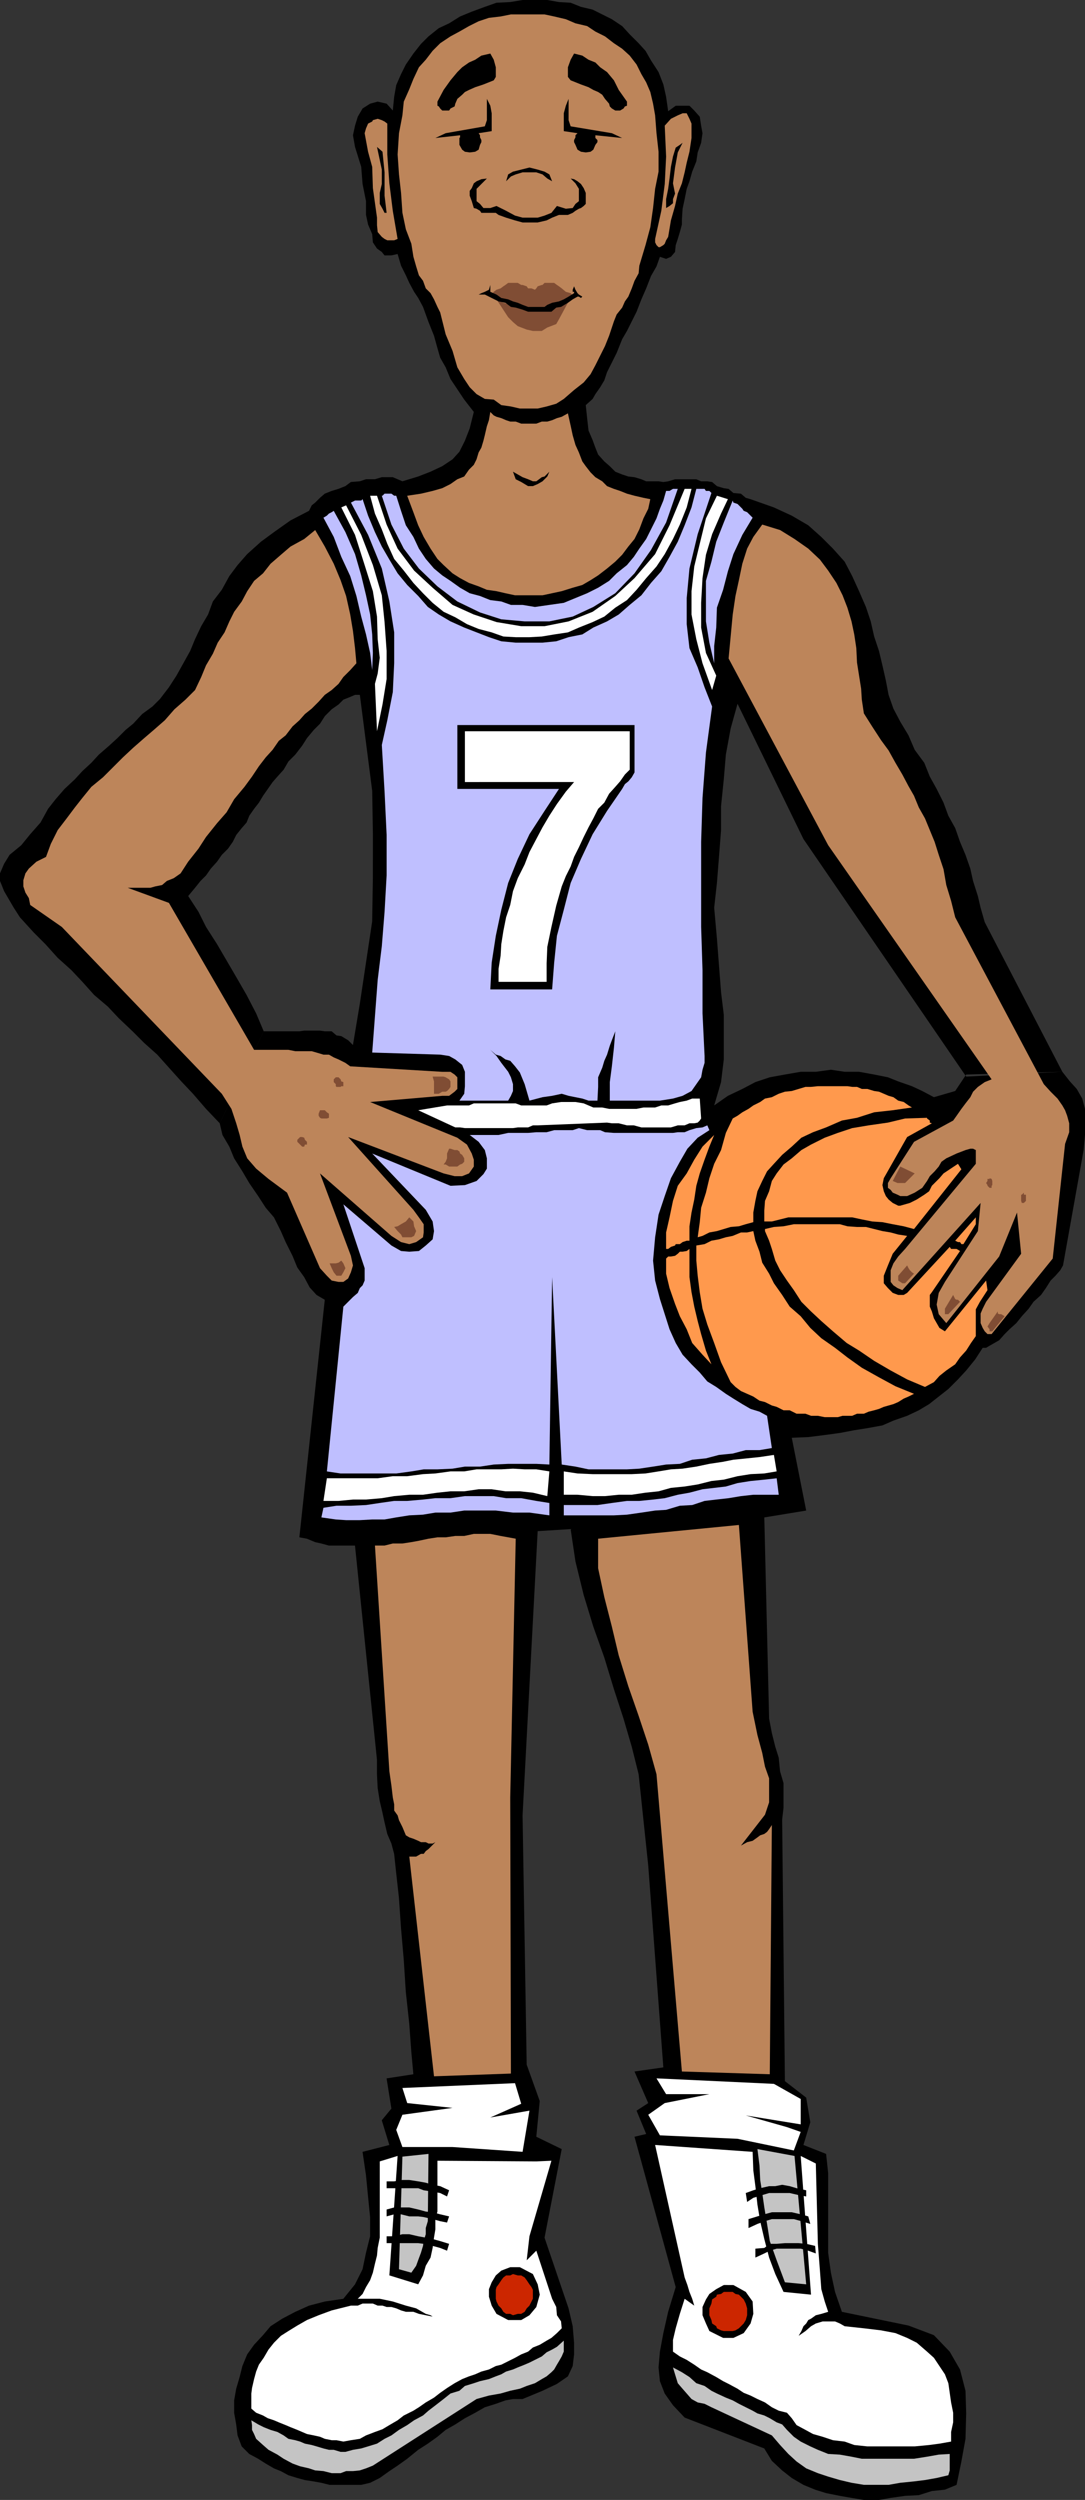 <?xml version="1.0" encoding="UTF-8" standalone="no"?>
<svg
   version="1.0"
   width="67.566mm"
   height="155.668mm"
   id="svg74"
   sodipodi:docname="Basketball Player 17.wmf"
   xmlns:inkscape="http://www.inkscape.org/namespaces/inkscape"
   xmlns:sodipodi="http://sodipodi.sourceforge.net/DTD/sodipodi-0.dtd"
   xmlns="http://www.w3.org/2000/svg"
   xmlns:svg="http://www.w3.org/2000/svg">
  <rect width="100%" height="100%" fill="#333333" stroke="none"/>
  <sodipodi:namedview
     id="namedview74"
     pagecolor="#ffffff"
     bordercolor="#000000"
     borderopacity="0.25"
     inkscape:showpageshadow="2"
     inkscape:pageopacity="0.0"
     inkscape:pagecheckerboard="0"
     inkscape:deskcolor="#d1d1d1"
     inkscape:document-units="mm" />
  <defs
     id="defs1">
    <pattern
       id="WMFhbasepattern"
       patternUnits="userSpaceOnUse"
       width="6"
       height="6"
       x="0"
       y="0" />
  </defs>
  <path
     style="fill:#000000;fill-opacity:1;fill-rule:evenodd;stroke:none"
     d="m 250.033,252.244 -22.627,1.131 -38.305,-55.911 -15.516,-31.833 -1.616,5.817 -1.131,6.14 -0.485,5.817 -0.646,6.302 v 5.656 l -0.485,6.302 -0.485,6.14 -0.646,5.817 0.646,7.272 0.485,6.302 0.485,6.302 0.646,5.332 v 5.494 5.009 l -0.646,5.332 -1.616,5.494 3.232,-2.262 3.394,-1.616 3.071,-1.616 3.394,-1.131 3.556,-0.646 3.717,-0.646 h 3.556 l 3.556,-0.485 3.232,0.485 h 3.394 l 3.556,0.646 3.232,0.646 2.424,0.97 3.232,1.131 2.424,1.131 2.748,1.454 5.01,-1.454 2.586,-3.878 22.627,-0.646 1.778,2.262 1.616,1.778 1.293,2.262 0.646,2.424 v 2.747 3.393 l -0.323,3.555 -0.808,4.525 -4.041,22.623 -0.646,1.131 -1.131,1.293 -1.131,1.131 -1.131,1.778 -1.131,1.616 -1.778,1.616 -1.131,1.616 -1.616,1.778 -1.293,1.616 -1.616,1.454 -1.131,1.131 -1.293,1.454 -1.131,0.646 -1.131,0.646 -0.808,0.485 h -0.808 l -1.778,2.747 -2.101,2.585 -1.939,2.101 -2.263,2.262 -2.263,1.778 -2.263,1.778 -2.424,1.454 -2.748,1.293 -3.232,1.131 -2.586,1.131 -3.556,0.646 -3.071,0.485 -3.394,0.646 -3.556,0.485 -3.879,0.485 -3.879,0.162 3.394,17.129 -9.859,1.616 1.131,47.346 0.646,3.393 0.808,3.232 0.808,2.585 0.323,3.232 0.808,2.747 v 3.07 2.747 l -0.323,2.747 0.646,61.566 5.01,3.878 0.97,5.817 -1.616,5.332 5.334,2.101 0.485,4.525 v 4.686 4.525 4.848 4.686 l 0.646,4.686 0.97,4.525 1.616,4.686 15.678,3.232 5.98,2.262 3.717,3.878 2.424,4.201 1.293,5.009 0.162,5.333 -0.162,5.979 -0.97,5.333 -1.131,5.494 -2.748,1.131 -3.071,0.323 -3.071,0.97 -3.232,0.162 -3.394,0.485 -2.748,0.485 h -3.556 l -2.909,-0.485 -2.748,-0.485 -3.232,-0.646 -2.586,-0.808 -2.748,-1.131 -2.748,-1.616 -2.263,-1.778 -2.424,-2.262 -1.778,-2.909 -18.748,-7.272 -2.748,-2.909 -1.939,-2.747 -1.131,-2.909 -0.323,-3.232 0.323,-3.717 0.808,-4.363 1.131,-5.009 1.778,-5.817 -9.697,-35.388 2.748,-0.646 -2.263,-5.494 2.748,-1.778 -3.232,-7.433 6.788,-0.97 -3.556,-47.508 -2.263,-21.492 -1.616,-6.464 -1.939,-6.625 -2.263,-6.948 -2.263,-7.433 -2.586,-7.272 -2.263,-7.433 -1.939,-7.918 -1.131,-7.595 -7.758,0.485 -3.556,66.899 0.97,58.658 3.071,8.564 -0.808,8.403 5.98,2.909 -4.041,20.845 5.657,16.644 0.97,4.201 0.323,3.878 v 2.747 l -0.323,2.747 -1.131,2.424 -2.586,1.778 -3.394,1.616 -4.687,1.939 h -2.263 l -1.778,0.323 -2.263,0.808 -2.586,0.808 -2.263,1.293 -2.424,1.293 -2.263,1.454 -2.263,1.293 -1.939,1.616 -2.263,1.616 -2.263,1.454 -2.586,2.101 -2.263,1.616 -1.939,1.293 -2.263,1.616 -2.263,1.131 -2.101,0.485 h -1.939 -1.778 -1.616 -2.101 l -1.939,-0.485 -1.778,-0.323 -2.101,-0.323 -1.778,-0.485 -2.101,-0.646 -1.778,-0.97 -1.616,-0.646 -1.939,-1.131 -1.778,-1.131 -2.101,-1.131 -1.778,-1.778 -0.97,-2.585 -0.323,-2.585 -0.485,-2.747 v -2.909 l 0.485,-2.747 0.808,-2.747 0.646,-2.585 1.131,-2.747 1.616,-2.262 2.101,-2.262 1.778,-2.101 2.748,-1.778 3.071,-1.616 3.232,-1.454 3.717,-0.97 4.364,-0.646 2.748,-3.393 1.778,-3.555 0.808,-3.878 0.97,-3.878 v -4.525 l -0.485,-4.848 -0.485,-5.009 -0.808,-5.494 6.303,-1.616 -1.778,-5.817 2.263,-2.747 -1.131,-7.11 6.303,-0.97 -0.485,-5.333 -0.485,-6.625 -0.808,-7.433 -0.485,-7.595 -0.646,-7.433 -0.485,-7.11 -0.646,-5.817 -0.485,-4.525 -0.646,-2.424 -0.97,-2.262 -0.646,-2.747 -0.485,-2.262 -0.646,-2.747 -0.485,-3.07 -0.162,-3.232 v -3.393 l -5.172,-50.416 h -1.616 -1.616 -1.293 -1.616 l -1.778,-0.485 -1.455,-0.323 -1.939,-0.808 -1.778,-0.323 5.98,-55.911 -1.939,-1.131 -1.616,-1.778 -1.293,-2.424 -1.616,-2.262 -1.131,-2.747 -1.616,-3.232 -1.131,-2.585 -1.616,-3.232 -1.939,-2.262 -1.778,-2.747 -2.101,-3.07 -1.616,-2.747 -1.939,-3.07 -1.131,-2.747 -1.616,-2.747 -0.646,-2.747 10.344,-21.653 h 1.616 1.131 1.293 1.455 1.293 1.616 l 1.131,-0.162 h 1.131 1.455 1.131 l 1.131,0.162 h 1.616 l 1.131,0.97 1.131,0.162 1.616,0.97 1.131,1.131 1.616,-9.695 1.455,-9.695 1.455,-9.695 0.162,-10.18 V 196.495 l -0.162,-10.342 -1.455,-11.311 -1.455,-11.311 h -1.131 l -1.131,0.485 -1.616,0.646 -1.131,1.131 -1.616,1.131 -1.616,1.616 -1.131,1.778 -1.455,1.454 -1.616,1.939 -1.131,1.778 -1.616,2.101 -1.616,1.616 -1.131,1.939 -1.455,1.616 -1.131,1.293 -1.131,1.616 -1.131,1.616 -0.97,1.616 -1.131,1.454 -1.131,1.616 -0.646,1.616 -1.131,1.293 -1.293,1.616 -0.808,1.616 -1.131,1.616 -1.455,1.454 -1.131,1.616 -1.455,1.616 -1.131,1.616 -1.293,1.293 -1.293,1.616 -1.616,1.939 2.424,3.717 1.778,3.555 2.586,4.04 2.263,3.878 2.263,3.878 2.424,4.201 2.263,4.363 1.778,4.201 -10.344,21.653 -3.232,-3.393 -3.071,-3.555 -2.748,-2.909 -2.909,-3.232 -2.748,-3.07 -3.071,-2.747 -2.748,-2.747 -3.232,-3.07 -2.586,-2.747 -3.232,-2.747 -2.748,-3.07 -2.586,-2.747 -3.232,-2.909 -2.909,-3.232 -2.748,-2.747 -3.232,-3.555 -1.455,-2.262 -1.131,-1.939 -1.131,-1.939 L 0,207.321 v -1.778 l 0.97,-2.262 1.293,-2.101 2.748,-2.262 2.101,-2.585 2.424,-2.747 1.778,-3.232 1.778,-2.262 2.101,-2.424 2.424,-2.262 1.778,-1.939 2.101,-1.939 1.778,-1.939 2.424,-2.101 1.939,-1.778 1.939,-1.939 1.778,-1.454 2.101,-2.262 2.424,-1.778 1.778,-1.778 2.101,-2.747 1.778,-2.747 1.616,-2.909 1.616,-2.909 1.131,-2.747 1.455,-3.07 1.616,-2.747 1.131,-3.07 2.101,-2.747 1.778,-3.232 1.939,-2.585 2.263,-2.585 3.232,-2.909 3.071,-2.262 3.879,-2.747 4.364,-2.262 0.646,-1.293 0.808,-0.646 1.131,-1.131 1.131,-0.97 1.616,-0.646 1.616,-0.485 1.616,-0.646 1.293,-0.97 2.101,-0.162 1.455,-0.485 h 2.101 l 1.616,-0.485 h 1.131 1.455 l 1.131,0.485 1.131,0.485 3.717,-1.131 2.909,-1.131 2.748,-1.293 2.424,-1.616 1.616,-1.778 1.293,-2.585 1.131,-2.909 0.97,-3.878 -2.263,-2.909 -1.616,-2.424 -1.616,-2.424 -1.131,-2.747 -1.293,-2.262 -0.646,-2.262 -0.808,-2.909 -1.293,-3.232 -0.646,-1.778 -0.646,-1.778 -1.131,-2.101 -0.97,-1.454 -1.131,-2.101 -0.808,-1.778 -1.131,-2.262 -0.808,-2.747 -1.455,0.323 H 90.51 L 89.863,59.304 88.732,58.496 87.762,57.042 87.6,55.103 86.631,52.84 86.146,50.578 v -3.232 l -0.808,-4.04 -0.323,-4.04 -1.455,-4.686 -0.485,-2.747 0.485,-2.262 0.646,-2.101 1.131,-1.939 1.778,-1.131 1.778,-0.485 2.101,0.485 1.455,1.616 0.323,-3.232 0.485,-2.747 1.131,-2.585 1.131,-2.262 1.778,-2.585 1.778,-2.262 1.778,-1.778 2.424,-1.939 2.424,-1.131 2.586,-1.616 2.748,-1.131 3.071,-1.131 2.748,-0.97 3.232,-0.162 L 122.996,0 h 3.232 2.586 l 2.748,0.485 2.748,0.162 2.424,0.97 2.748,0.646 2.263,1.131 2.263,1.131 2.424,1.616 1.778,1.939 2.101,2.101 1.616,1.778 1.293,2.262 1.778,2.747 1.131,2.909 0.646,2.909 0.485,3.393 1.778,-1.293 h 1.616 1.616 l 1.131,1.131 1.293,1.454 0.323,2.101 0.323,1.778 -0.323,2.262 -0.808,2.262 -0.323,2.101 -0.97,2.424 -0.646,2.262 -0.646,1.778 -0.485,2.424 -0.485,2.262 -0.162,2.585 v 1.131 l -0.485,1.778 -0.485,1.616 -0.485,1.454 -0.162,1.616 -0.97,1.131 -1.131,0.485 -1.455,-0.485 -0.808,2.262 -1.293,2.262 -1.131,2.909 -1.131,2.585 -1.131,2.909 -1.131,2.262 -1.131,2.262 -1.131,1.939 -1.293,3.232 -1.131,2.262 -1.131,2.262 -0.646,1.939 -0.97,1.616 -1.131,1.616 -0.646,1.131 -1.616,1.454 0.323,3.07 0.323,2.909 0.97,2.262 0.646,1.778 0.646,1.616 1.455,1.616 1.293,1.131 1.293,1.293 1.616,0.646 1.455,0.485 1.455,0.162 1.616,0.485 1.131,0.485 h 1.616 1.293 l 1.131,0.162 1.131,-0.162 1.616,-0.485 h 1.131 1.131 1.616 1.131 l 1.131,0.485 h 1.455 l 1.131,0.162 1.131,0.97 1.616,0.485 1.131,0.162 1.131,0.97 1.778,0.162 1.131,0.97 1.131,0.323 5.495,1.939 4.202,1.939 3.879,2.262 3.071,2.747 2.748,2.747 2.748,3.07 1.778,3.393 1.616,3.555 1.616,3.717 1.131,3.393 0.808,3.555 1.131,3.393 0.808,3.393 0.808,3.555 0.646,3.393 1.131,3.232 1.616,3.07 1.939,3.232 1.455,3.393 2.263,3.07 1.293,3.232 1.616,2.909 1.616,3.232 1.131,3.07 1.616,2.909 1.131,3.232 1.293,3.07 1.131,3.232 0.646,2.909 1.131,3.555 0.646,2.747 0.97,3.393 z"
     id="path1" />
  <path
     style="fill:#bd855a;fill-opacity:1;fill-rule:evenodd;stroke:none"
     d="m 94.712,27.147 0.323,-3.232 1.293,-2.909 0.97,-2.424 1.293,-2.747 1.616,-1.778 1.616,-2.101 1.778,-1.778 2.424,-1.616 2.101,-1.131 2.263,-1.293 2.263,-1.131 2.424,-0.808 2.748,-0.323 2.424,-0.485 h 2.424 2.748 2.748 l 2.263,0.485 2.748,0.646 2.263,0.97 2.748,0.646 1.939,1.293 2.263,1.131 2.101,1.616 1.939,1.293 1.778,1.616 1.616,2.101 1.131,2.262 1.131,1.939 0.97,2.262 0.646,2.747 0.485,2.747 0.323,4.201 0.485,4.363 v 4.686 l -0.808,4.04 -0.485,4.525 -0.646,4.525 -1.131,4.201 -1.455,4.848 -0.162,1.778 -0.97,1.778 -0.646,1.778 -0.808,1.939 -0.808,1.131 -0.646,1.454 -1.293,1.616 -0.646,1.616 -1.131,3.393 -0.97,2.424 -1.131,2.262 -1.131,2.262 -1.131,2.101 -1.616,1.939 -2.263,1.778 -2.424,2.101 -1.778,1.131 -2.263,0.646 -2.101,0.485 h -2.263 -1.939 l -2.101,-0.485 -2.263,-0.323 -1.778,-1.293 -2.101,-0.162 -1.94,-1.131 -1.616,-1.616 -1.293,-1.939 -1.616,-2.747 -1.131,-3.878 -1.616,-3.878 -1.293,-5.171 -0.646,-1.293 -0.808,-1.778 -0.808,-1.454 -1.131,-1.131 -0.646,-1.778 -0.97,-1.293 -0.646,-2.101 -0.646,-2.262 -0.485,-3.07 -1.293,-3.393 -0.808,-3.878 -0.323,-4.686 -0.485,-4.363 -0.323,-4.686 0.323,-5.009 z"
     id="path2" />
  <path
     style="fill:#bd855a;fill-opacity:1;fill-rule:evenodd;stroke:none"
     d="m 85.822,31.349 0.323,-1.131 0.485,-1.131 0.97,-0.485 0.162,-0.323 1.131,-0.323 0.97,0.323 0.646,0.323 0.646,0.485 v 7.272 l 0.485,6.787 0.808,6.464 1.131,6.625 -0.808,0.323 H 92.126 91.156 L 90.51,56.234 89.863,55.749 88.893,54.618 88.732,53.002 v -1.778 l -0.97,-6.948 -0.162,-5.009 -0.97,-3.555 z"
     id="path3" />
  <path
     style="fill:#000000;fill-opacity:1;fill-rule:evenodd;stroke:none"
     d="m 88.732,34.58 1.293,1.131 0.485,4.848 v 5.494 l 0.485,4.04 H 90.51 L 90.025,49.124 89.378,47.993 V 47.346 45.407 L 89.863,43.306 v -3.393 z"
     id="path4" />
  <path
     style="fill:#bd855a;fill-opacity:1;fill-rule:evenodd;stroke:none"
     d="m 156.452,29.571 1.455,-1.616 1.616,-0.808 1.131,-0.485 h 0.97 l 0.646,1.293 0.485,1.131 v 1.616 1.778 l -0.485,3.232 -0.646,2.585 -0.485,2.262 -0.646,2.585 -0.97,2.424 -0.646,2.909 -0.97,3.393 -0.646,3.878 -0.485,0.808 -0.323,0.808 -0.323,0.323 -0.808,0.485 h -0.323 l -0.485,-0.485 -0.323,-0.646 v -0.808 l 1.455,-6.625 0.808,-6.302 0.323,-6.464 z"
     id="path5" />
  <path
     style="fill:#000000;fill-opacity:1;fill-rule:evenodd;stroke:none"
     d="m 160.655,33.611 -1.131,2.262 -0.646,3.555 -0.485,3.717 0.485,2.424 -0.485,1.293 v 0.97 l -0.808,0.646 -0.808,0.485 v -2.101 l 0.485,-2.424 0.323,-2.424 0.323,-2.747 0.485,-2.424 0.646,-2.101 0.97,-0.646 z"
     id="path6" />
  <path
     style="fill:#000000;fill-opacity:1;fill-rule:evenodd;stroke:none"
     d="m 102.955,23.915 1.455,-2.747 1.616,-2.262 1.616,-1.939 1.131,-1.131 1.616,-1.131 1.455,-0.646 1.455,-0.97 2.101,-0.485 0.808,1.454 0.485,1.778 v 2.262 l -0.485,0.808 -2.424,0.97 -1.939,0.646 -1.455,0.646 -0.97,0.485 -0.646,0.646 -1.131,0.97 -0.485,1.131 -0.162,0.646 -0.97,0.485 -0.323,0.485 h -0.808 -0.808 l -0.485,-0.485 -0.323,-0.485 -0.323,-0.162 z"
     id="path7" />
  <path
     style="fill:#000000;fill-opacity:1;fill-rule:evenodd;stroke:none"
     d="m 147.563,23.915 -1.939,-2.747 -1.131,-2.262 -1.616,-1.939 -1.616,-1.131 -1.131,-1.131 -1.616,-0.646 -1.455,-0.97 -1.939,-0.485 -0.808,1.454 -0.646,1.778 v 2.262 l 0.646,0.808 2.424,0.97 1.778,0.646 1.131,0.646 1.131,0.485 0.97,0.646 0.646,0.97 0.97,1.131 0.162,0.646 0.485,0.485 0.808,0.485 h 0.808 0.323 l 0.808,-0.485 0.323,-0.485 0.485,-0.162 z"
     id="path8" />
  <path
     style="fill:#000000;fill-opacity:1;fill-rule:evenodd;stroke:none"
     d="m 112.652,31.349 0.323,0.485 v 0.485 l 0.323,0.646 v 0.485 l -0.323,0.646 -0.323,1.131 -0.808,0.485 -1.293,0.162 -1.131,-0.162 -0.646,-0.485 -0.646,-1.131 v -0.646 -0.485 -0.485 l 0.162,-0.162 V 31.833 l -5.818,0.646 2.424,-1.131 9.213,-1.616 0.485,-1.454 v -1.616 -1.778 -1.616 l 0.808,1.616 0.323,1.778 v 1.939 2.262 z"
     id="path9" />
  <path
     style="fill:#000000;fill-opacity:1;fill-rule:evenodd;stroke:none"
     d="m 135.926,31.349 -0.485,0.485 v 0.485 l -0.323,0.646 v 0.485 l 0.323,0.646 0.485,1.131 0.808,0.485 1.131,0.162 1.131,-0.162 0.646,-0.485 0.485,-1.131 0.485,-0.646 v -0.485 l -0.485,-0.485 V 32.318 31.833 l 6.303,0.646 -2.424,-1.131 -9.697,-1.616 -0.485,-1.454 v -1.616 -1.778 -1.616 l -0.646,1.616 -0.485,1.778 v 1.939 2.262 z"
     id="path10" />
  <path
     style="fill:#000000;fill-opacity:1;fill-rule:evenodd;stroke:none"
     d="m 114.592,42.014 -1.293,1.293 -1.131,1.131 v 1.616 1.293 l 0.808,0.646 0.808,0.97 h 1.616 l 1.455,-0.485 2.263,1.131 2.101,1.131 1.778,0.485 h 1.616 1.939 l 1.616,-0.485 1.616,-0.646 1.293,-1.616 2.101,0.646 1.616,-0.162 0.646,-0.97 0.808,-0.646 v -1.293 -1.616 l -0.808,-1.293 -1.131,-1.131 0.808,0.162 0.808,0.485 0.808,0.646 0.646,0.97 0.485,1.131 v 0.646 1.293 0.646 l -0.485,0.485 -0.646,0.485 -0.485,0.162 -0.808,0.485 -0.646,0.485 -1.131,0.485 h -0.97 -1.131 l -1.616,0.646 -1.293,0.646 -2.101,0.485 h -1.455 -2.101 l -1.778,-0.485 -2.101,-0.646 -1.778,-0.646 -0.646,-0.485 h -0.97 -0.646 -0.97 -0.808 l -0.323,-0.485 -0.808,-0.485 -0.646,-0.162 -0.485,-1.616 -0.485,-1.293 v -1.131 l 0.485,-0.646 0.485,-1.131 0.646,-0.485 1.131,-0.485 z"
     id="path11" />
  <path
     style="fill:#000000;fill-opacity:1;fill-rule:evenodd;stroke:none"
     d="m 129.946,42.66 -1.131,-0.646 -1.131,-0.97 -1.455,-0.485 h -1.616 -1.616 l -1.616,0.485 -1.131,0.485 -1.131,1.131 0.485,-1.616 1.131,-0.646 1.939,-0.485 1.939,-0.485 1.939,0.485 1.616,0.485 1.131,0.646 z"
     id="path12" />
  <path
     style="fill:#804d34;fill-opacity:1;fill-rule:evenodd;stroke:none"
     d="m 120.248,66.576 h 0.97 0.646 l 0.808,0.485 h 0.323 l 0.97,0.323 0.323,0.485 h 0.808 l 0.808,0.323 0.323,-0.323 0.323,-0.485 0.97,-0.323 h 0.162 l 0.485,-0.485 h 0.485 0.162 0.485 0.646 0.485 l 0.646,0.485 0.485,0.323 0.646,0.485 0.97,0.808 1.131,0.323 0.808,0.808 -0.808,0.646 -1.131,0.485 -0.97,0.323 -1.131,0.485 -1.131,0.485 h -1.131 -1.293 -1.293 -1.131 -1.616 l -1.131,-0.485 -1.616,-0.485 -1.131,-0.323 -1.616,-0.485 -1.131,-0.323 -1.131,-0.808 0.485,-0.646 0.646,-0.485 0.97,-0.323 0.646,-0.485 0.485,-0.323 0.646,-0.485 h 0.485 z"
     id="path13" />
  <path
     style="fill:#804d34;fill-opacity:1;fill-rule:evenodd;stroke:none"
     d="m 116.854,70.454 1.616,0.808 1.778,0.485 2.424,0.485 2.424,0.162 h 2.424 l 2.263,-0.162 1.778,-0.485 2.263,-0.808 -2.263,4.201 -0.646,1.131 -2.101,0.808 -1.293,0.808 h -2.101 l -1.455,-0.323 -2.101,-0.808 -1.131,-0.97 -1.131,-1.131 z"
     id="path14" />
  <path
     style="fill:#000000;fill-opacity:1;fill-rule:evenodd;stroke:none"
     d="m 115.4,68.676 1.455,0.646 1.131,0.808 1.616,0.323 1.131,0.485 1.131,0.323 1.131,0.485 1.293,0.485 h 1.131 1.131 1.616 l 0.646,-0.485 1.131,-0.485 1.616,-0.323 1.131,-0.485 1.131,-0.646 1.293,-0.808 v -0.323 h -0.323 v -0.485 l 0.323,-0.808 0.323,0.808 0.485,0.808 0.323,0.323 0.808,0.485 -0.323,0.323 -0.485,-0.323 H 135.926 l -1.131,0.646 -1.131,0.808 -1.616,0.97 -1.131,0.162 -1.131,0.97 h -1.616 -1.131 -1.131 -1.616 l -1.293,-0.485 -1.616,-0.485 -1.131,-0.162 -1.293,-0.97 -1.616,-0.323 -1.616,-0.808 -1.616,-0.808 h -0.323 -0.485 -0.646 l 0.646,-0.323 0.808,-0.323 0.97,-0.485 0.323,-1.131 v 0.808 0.323 z"
     id="path15" />
  <path
     style="fill:#bd855a;fill-opacity:1;fill-rule:evenodd;stroke:none"
     d="m 115.4,96.955 0.808,0.808 0.646,0.323 1.131,0.323 1.131,0.485 0.97,0.323 h 1.293 l 1.293,0.485 h 1.293 1.131 1.131 l 1.293,-0.485 h 1.293 l 1.131,-0.323 1.131,-0.485 1.131,-0.323 1.455,-0.808 0.646,2.909 0.485,2.262 0.646,2.262 0.808,1.778 0.808,2.101 0.808,1.131 1.131,1.454 1.131,1.131 1.616,0.97 1.131,1.131 1.616,0.646 1.455,0.485 1.616,0.646 1.778,0.485 2.101,0.485 1.616,0.323 -0.485,2.262 -1.131,2.262 -0.97,2.585 -1.131,2.262 -1.455,1.778 -1.455,1.939 -1.616,1.616 -1.94,1.616 -2.101,1.616 -1.778,1.131 -1.939,1.131 -2.263,0.646 -2.586,0.808 -2.263,0.485 -2.263,0.485 h -2.263 -1.939 -2.263 l -2.263,-0.485 -2.101,-0.485 -2.263,-0.323 -1.939,-0.808 -2.263,-0.808 -2.101,-1.131 -1.778,-1.131 -2.101,-1.939 -1.455,-1.454 -1.616,-2.424 -1.616,-2.747 -1.293,-2.747 -1.131,-3.07 -1.455,-3.878 3.232,-0.485 2.748,-0.646 2.263,-0.646 1.939,-0.97 1.616,-1.131 1.616,-0.646 1.131,-1.616 1.131,-1.131 0.646,-1.293 0.485,-1.616 0.646,-1.131 0.485,-1.616 0.323,-1.293 0.485,-2.101 0.485,-1.454 z"
     id="path16" />
  <path
     style="fill:#bfbfff;fill-opacity:1;fill-rule:evenodd;stroke:none"
     d="m 78.549,120.224 2.748,5.009 2.263,5.171 1.455,5.009 1.131,4.686 0.97,4.525 0.485,4.686 0.162,4.363 -0.162,4.04 -0.485,-4.04 -0.97,-4.363 -1.131,-4.201 -1.131,-4.848 -1.455,-4.686 -2.101,-4.525 -1.778,-4.686 -2.424,-4.525 0.808,-0.485 0.485,-0.485 0.646,-0.323 z"
     id="path17" />
  <path
     style="fill:#bfbfff;fill-opacity:1;fill-rule:evenodd;stroke:none"
     d="m 172.453,117.8 -2.101,5.171 -1.778,4.525 -1.131,4.686 -1.293,4.525 v 4.848 4.686 l 0.808,5.009 1.131,4.848 v -4.04 l 0.485,-4.363 0.162,-4.686 1.455,-4.201 1.131,-4.363 1.293,-4.04 2.101,-4.525 2.424,-4.04 -0.97,-0.97 -0.323,-0.323 -0.808,-0.323 -0.323,-0.485 -0.808,-0.808 -0.323,-0.323 -0.97,-0.323 z"
     id="path18" />
  <path
     style="fill:#bfbfff;fill-opacity:1;fill-rule:evenodd;stroke:none"
     d="m 167.604,166.277 -1.778,-4.525 -1.616,-4.686 -1.939,-4.525 -0.646,-5.656 v -6.14 l 0.646,-6.948 1.939,-8.08 3.232,-9.695 -0.485,-0.485 h -0.485 -0.323 l -0.323,-0.485 h -0.485 -0.646 -0.485 -0.323 l -1.131,4.363 -1.616,4.201 -1.616,3.878 -1.939,3.555 -1.939,3.393 -2.424,2.747 -2.263,2.909 -2.748,2.262 -2.586,2.262 -2.748,1.616 -3.232,1.454 -2.586,1.616 -3.232,0.646 -2.909,0.97 -3.232,0.323 h -3.394 -2.909 l -3.394,-0.323 -2.909,-0.97 -2.909,-1.131 -2.909,-1.131 -3.232,-1.454 -2.748,-1.616 -2.586,-1.778 -2.263,-2.585 -2.586,-2.585 -2.263,-2.747 -1.939,-3.232 -1.778,-3.07 -1.616,-3.393 -1.616,-3.878 -1.293,-3.878 -0.323,0.323 h -0.808 -0.646 l -0.97,0.485 4.041,7.595 3.232,7.918 1.778,7.756 1.131,7.272 v 7.272 l -0.323,6.787 -1.293,6.625 -1.293,5.817 0.646,10.988 0.485,10.18 v 9.534 l -0.485,8.564 -0.646,8.08 -0.97,7.918 -0.646,8.564 -0.646,8.564 16.001,0.485 2.101,0.323 1.455,0.808 1.616,1.293 0.646,1.616 v 1.293 2.101 l -0.162,1.778 -1.131,1.616 h 11.475 l 0.646,-1.131 0.485,-1.131 v -1.616 l -0.485,-1.616 -0.646,-1.293 -1.616,-2.101 -1.131,-1.616 -1.455,-1.454 1.293,1.131 1.131,0.323 1.131,0.808 1.131,0.323 1.131,1.293 1.131,1.454 1.131,2.747 1.131,3.878 3.071,-0.808 2.263,-0.323 2.263,-0.485 1.616,0.485 1.616,0.323 1.616,0.323 1.455,0.485 h 2.101 l 0.162,-3.232 v -2.262 l 0.97,-2.262 0.485,-1.616 0.646,-1.454 0.646,-2.101 0.485,-1.293 0.808,-2.101 -0.323,3.878 -0.485,4.363 -0.485,3.717 v 4.363 h 11.799 l 3.071,-0.485 2.263,-0.646 2.101,-1.131 1.131,-1.616 1.131,-1.616 0.323,-1.778 0.485,-1.616 v -1.616 l -0.485,-10.019 v -10.18 l -0.323,-10.18 v -9.857 -10.18 l 0.323,-10.342 0.808,-10.665 z"
     id="path19" />
  <path
     style="fill:#bfbfff;fill-opacity:1;fill-rule:evenodd;stroke:none"
     d="m 159.523,115.053 -2.748,7.918 -3.556,6.464 -3.879,5.494 -4.525,4.686 -5.172,3.232 -4.849,2.262 -5.495,1.131 h -5.818 l -5.495,-0.485 -5.01,-1.616 -5.334,-2.585 -4.687,-3.555 -4.364,-4.201 -3.556,-4.686 -2.909,-5.656 -2.263,-6.787 h 0.162 l 0.485,-0.485 h 0.485 0.162 0.485 0.485 l 0.646,0.485 H 93.257 l 1.131,3.555 1.131,3.393 1.778,2.747 1.293,2.747 1.616,2.424 1.939,2.262 1.939,1.616 1.939,1.293 2.263,1.616 2.263,1.293 2.424,0.646 2.424,0.97 2.586,0.323 2.263,0.808 h 2.748 l 2.909,0.485 3.394,-0.485 3.394,-0.485 2.748,-1.131 2.748,-1.131 2.586,-1.293 2.586,-1.616 1.778,-1.778 2.424,-1.939 1.616,-1.939 1.293,-1.939 1.616,-2.262 1.131,-2.262 1.293,-2.585 0.808,-2.262 0.808,-1.939 0.646,-2.262 h 0.808 l 0.808,-0.485 h 0.485 z"
     id="path20" />
  <path
     style="fill:#bd855a;fill-opacity:1;fill-rule:evenodd;stroke:none"
     d="m 74.186,124.748 2.263,3.878 2.101,4.04 1.616,3.878 1.293,3.717 0.97,4.363 0.646,3.878 0.485,4.04 0.323,3.555 -1.455,1.616 -1.616,1.616 -1.131,1.616 -1.616,1.454 -1.616,1.131 -1.455,1.616 -1.616,1.616 -1.616,1.293 -1.293,1.454 -1.616,1.454 -1.616,2.101 -1.616,1.293 -1.455,2.101 -1.616,1.778 -1.616,2.101 -1.616,2.424 -1.778,2.424 -2.424,2.909 -1.778,3.07 -2.263,2.585 -2.586,3.232 -1.778,2.747 -2.424,3.07 -1.778,2.747 -1.616,1.131 -1.616,0.646 -1.131,0.97 -1.616,0.323 -1.131,0.323 h -1.455 -1.616 -2.263 l 9.697,3.555 20.041,34.581 h 2.101 1.293 1.616 1.939 1.131 l 1.616,0.323 h 1.131 1.616 1.131 l 1.131,0.323 1.616,0.485 h 1.293 l 1.131,0.646 1.131,0.485 1.616,0.808 1.131,0.808 21.658,1.293 h 1.939 l 0.97,0.646 0.646,0.646 v 1.131 1.616 l -0.646,0.646 -1.293,0.97 h -1.616 l -16.971,1.454 20.526,8.403 2.263,1.616 1.131,2.101 0.485,1.454 v 1.616 l -1.131,1.616 -1.616,0.646 h -1.778 l -2.586,-0.646 -22.466,-8.564 15.354,17.129 1.293,1.778 1.131,1.616 v 1.939 l -0.162,1.131 -1.616,1.131 -1.616,0.485 -1.939,-0.485 -2.263,-1.454 -16.809,-14.705 7.273,19.391 0.485,2.262 -0.485,1.616 -0.646,1.454 -1.131,0.808 h -1.131 l -1.616,-0.323 -1.131,-1.131 -1.616,-1.778 -7.758,-17.775 -4.364,-3.232 -2.909,-2.424 -2.101,-2.424 -1.131,-2.747 -0.646,-2.747 -0.808,-2.747 -1.131,-3.393 -2.263,-3.555 -37.658,-39.267 -7.435,-5.171 -0.323,-1.616 -0.808,-1.293 -0.485,-1.454 v -1.454 l 0.485,-1.616 0.808,-1.131 1.778,-1.616 2.263,-1.131 1.131,-3.07 1.616,-3.232 2.101,-2.747 1.939,-2.585 1.778,-2.262 2.101,-2.585 2.748,-2.262 2.263,-2.262 2.424,-2.424 2.424,-2.262 2.586,-2.262 2.263,-1.939 2.586,-2.262 2.263,-2.585 2.586,-2.262 2.263,-2.262 1.455,-3.07 1.131,-2.747 1.616,-2.747 1.131,-2.585 1.616,-2.424 1.131,-2.585 1.131,-2.262 1.778,-2.424 1.293,-2.424 1.616,-2.424 2.101,-1.778 1.778,-2.262 2.424,-2.101 2.263,-1.939 3.232,-1.778 z"
     id="path21" />
  <path
     style="fill:#804d34;fill-opacity:1;fill-rule:evenodd;stroke:none"
     d="m 71.6,267.756 0.162,0.485 0.485,0.485 v 0.485 0.162 h -0.485 l -0.162,0.485 h -0.485 l -0.485,-0.485 -0.162,-0.162 -0.485,-0.485 v -0.485 l 0.485,-0.485 0.162,-0.162 h 0.485 z"
     id="path22" />
  <path
     style="fill:#804d34;fill-opacity:1;fill-rule:evenodd;stroke:none"
     d="m 76.448,261.293 0.485,0.485 0.485,0.323 v 0.485 0.485 l -0.485,0.162 h -0.485 -0.323 -0.485 l -0.323,-0.162 -0.323,-0.485 v -0.485 l 0.323,-0.808 h 0.323 0.485 z"
     id="path23" />
  <path
     style="fill:#804d34;fill-opacity:1;fill-rule:evenodd;stroke:none"
     d="m 80.166,254.021 0.162,0.485 0.485,0.162 v 0.485 0.485 h -0.485 l -0.162,0.162 h -0.97 l -0.162,-0.162 v -0.485 l -0.485,-0.485 v -0.162 -0.485 l 0.485,-0.485 h 0.162 0.485 z"
     id="path24" />
  <path
     style="fill:#804d34;fill-opacity:1;fill-rule:evenodd;stroke:none"
     d="m 77.58,297.328 h 0.485 0.97 l 0.646,-0.162 0.646,-0.485 0.485,0.646 0.485,1.131 -0.485,0.97 -0.485,0.808 h -1.131 l -0.646,-0.808 -0.485,-0.97 z"
     id="path25" />
  <path
     style="fill:#804d34;fill-opacity:1;fill-rule:evenodd;stroke:none"
     d="m 92.772,288.763 0.808,-0.162 0.808,-0.485 1.131,-0.646 0.808,-0.97 0.97,0.97 0.162,1.131 0.485,1.131 -0.485,1.131 -0.646,0.323 H 95.843 95.52 94.712 l -0.323,-0.646 -0.485,-0.485 -0.323,-0.323 z"
     id="path26" />
  <path
     style="fill:#804d34;fill-opacity:1;fill-rule:evenodd;stroke:none"
     d="m 104.409,274.059 0.485,-0.646 0.323,-0.808 v -1.131 l 0.485,-1.131 h 0.323 l 0.97,0.323 h 0.646 l 0.485,0.323 0.162,0.485 0.485,0.323 0.485,0.808 v 0.808 l -0.485,0.485 -0.485,0.162 -0.646,0.485 h -0.485 -0.646 -0.808 l -0.808,-0.485 z"
     id="path27" />
  <path
     style="fill:#804d34;fill-opacity:1;fill-rule:evenodd;stroke:none"
     d="m 102.147,257.415 v -0.646 -1.131 -1.131 l -0.323,-1.131 h 0.646 0.485 0.646 0.808 l 0.485,0.162 0.808,0.485 0.323,0.485 v 0.646 0.646 l -0.323,0.485 -0.485,0.485 -0.323,0.162 h -0.808 l -0.808,0.485 h -0.808 z"
     id="path28" />
  <path
     style="fill:#ffffff;fill-opacity:1;fill-rule:evenodd;stroke:none"
     d="m 80.327,119.416 1.131,-0.485 3.556,6.948 2.748,7.11 2.101,7.11 0.646,6.302 0.485,6.787 v 6.625 l -0.97,5.979 -1.293,6.302 -0.485,-11.15 0.646,-2.424 0.485,-3.717 -0.485,-4.363 -0.162,-5.332 -0.97,-5.979 -1.939,-6.14 -2.263,-7.11 z"
     id="path29" />
  <path
     style="fill:#ffffff;fill-opacity:1;fill-rule:evenodd;stroke:none"
     d="m 88.732,116.669 2.263,6.787 2.586,5.656 3.879,5.171 4.364,4.04 4.687,4.04 5.01,2.262 5.334,1.778 5.818,0.97 h 5.495 l 5.657,-1.131 5.657,-2.262 5.334,-3.717 4.525,-4.201 4.849,-5.656 3.394,-6.787 3.556,-8.564 h 1.616 l -1.131,4.363 -1.616,4.04 -1.616,3.393 -1.939,3.555 -1.939,2.909 -2.424,2.747 -2.263,2.747 -2.263,2.424 -2.748,1.778 -2.586,2.101 -2.748,1.293 -3.232,1.293 -2.586,1.131 -3.232,0.485 -2.909,0.485 -2.909,0.162 h -3.232 l -2.909,-0.162 -2.748,-0.97 -3.071,-0.808 -2.748,-1.131 -2.748,-1.616 -2.748,-1.293 -2.586,-2.101 -2.263,-2.262 -2.263,-2.424 -2.263,-2.909 -2.263,-2.747 -1.616,-3.555 -1.293,-3.393 -1.616,-3.717 -1.131,-4.201 z"
     id="path30" />
  <path
     style="fill:#ffffff;fill-opacity:1;fill-rule:evenodd;stroke:none"
     d="m 171.322,117.477 -2.586,-0.808 -2.586,5.333 -1.455,5.979 -1.293,5.332 -0.646,5.817 v 5.494 l 1.131,5.817 1.455,5.656 2.263,6.302 0.97,-3.393 -2.424,-5.333 -1.131,-5.979 V 141.877 l 0.323,-5.817 0.808,-5.494 1.455,-4.848 2.101,-4.848 z"
     id="path31" />
  <path
     style="fill:#000000;fill-opacity:1;fill-rule:evenodd;stroke:none"
     d="m 146.432,185.668 -3.556,5.171 -3.394,5.494 -2.748,5.817 -2.424,5.656 -1.616,6.302 -1.616,6.14 -0.646,6.302 -0.485,6.302 h -14.546 l 0.323,-6.302 0.97,-6.302 1.293,-6.14 1.616,-6.302 2.263,-5.656 2.748,-5.817 3.556,-5.494 3.394,-5.171 h -23.92 v -15.028 h 41.699 v 11.15 l -0.646,1.131 -0.808,0.97 -0.808,0.646 z"
     id="path32" />
  <path
     style="fill:#ffffff;fill-opacity:1;fill-rule:evenodd;stroke:none"
     d="m 109.42,184.052 v -11.958 h 38.79 v 9.049 l -1.131,1.131 -1.131,1.616 -1.131,1.293 -1.455,1.616 -1.131,2.101 -1.455,1.454 -1.131,2.262 -1.131,2.101 -1.131,2.262 -1.131,2.424 -1.131,2.262 -0.808,2.262 -1.131,2.262 -0.97,2.424 -0.646,2.262 -0.646,2.262 -1.131,5.009 -0.97,4.686 -0.162,3.878 v 4.363 h -11.314 v -3.07 l 0.485,-3.07 0.162,-2.747 0.485,-3.07 0.646,-3.232 0.97,-2.909 0.646,-3.232 1.131,-3.07 1.616,-3.232 1.131,-2.909 1.616,-3.07 1.455,-2.747 1.616,-2.747 1.778,-2.747 2.101,-2.909 1.939,-2.262 z"
     id="path33" />
  <path
     style="fill:#000000;fill-opacity:1;fill-rule:evenodd;stroke:none"
     d="m 129.299,111.013 -0.485,1.131 -1.131,1.131 -1.131,0.646 -1.131,0.485 h -1.131 l -1.616,-0.97 -1.293,-0.646 -0.646,-1.778 1.131,0.646 1.131,0.646 1.293,0.485 1.131,0.485 h 0.808 l 1.293,-0.97 0.646,-0.162 z"
     id="path34" />
  <path
     style="fill:#ff994d;fill-opacity:1;fill-rule:evenodd;stroke:none"
     d="m 156.776,293.934 h 0.485 l 0.646,-0.485 0.97,-0.323 0.162,-0.323 h 0.97 l 0.646,-0.485 0.97,-0.323 h 0.646 v -3.393 l 0.485,-3.232 0.646,-3.07 0.485,-3.232 0.808,-2.909 1.131,-3.232 1.131,-3.07 1.131,-2.747 -2.748,2.747 -1.939,3.07 -1.778,3.232 -2.101,2.909 -1.131,3.555 -0.808,3.878 -0.808,3.555 z"
     id="path35" />
  <path
     style="fill:#ff994d;fill-opacity:1;fill-rule:evenodd;stroke:none"
     d="m 164.21,291.187 1.131,-0.323 1.616,-0.808 1.778,-0.323 1.616,-0.485 1.616,-0.485 1.939,-0.162 1.616,-0.485 1.778,-0.485 v -2.262 l 0.485,-2.747 0.485,-2.262 1.131,-2.424 1.131,-2.262 1.616,-1.778 1.939,-2.101 2.263,-1.939 2.263,-2.101 2.748,-1.293 3.071,-1.131 3.717,-1.616 3.556,-0.646 4.041,-1.293 4.364,-0.485 4.525,-0.646 -0.808,-0.485 -1.131,-0.808 -1.293,-0.323 -1.131,-0.808 -1.131,-0.323 -1.131,-0.485 -1.131,-0.485 -1.131,-0.162 -1.616,-0.485 h -1.293 l -1.131,-0.485 h -1.131 l -1.131,-0.162 h -1.131 -1.131 -1.616 -1.455 -1.616 l -1.616,0.162 h -1.293 l -1.616,0.485 -1.616,0.485 -1.616,0.162 -1.455,0.485 -1.616,0.808 -1.616,0.323 -1.131,0.808 -1.616,0.808 -1.131,0.808 -1.455,0.808 -1.131,0.808 -1.131,0.646 -1.616,3.393 -1.131,4.04 -1.616,3.232 -1.131,3.393 -0.808,3.393 -1.131,3.555 -0.323,3.393 z"
     id="path36" />
  <path
     style="fill:#ff994d;fill-opacity:1;fill-rule:evenodd;stroke:none"
     d="m 179.888,287.471 h 1.778 l 1.939,-0.485 1.939,-0.485 h 2.424 1.778 2.263 2.101 2.424 2.263 1.778 l 2.263,0.485 2.424,0.485 2.424,0.162 2.424,0.485 2.586,0.485 2.424,0.646 11.152,-14.058 -0.808,-1.293 -3.394,2.262 -0.97,1.131 -0.646,0.646 -1.131,1.131 -0.646,1.293 -1.131,0.808 -1.778,1.131 -1.616,0.808 -2.263,0.646 h -0.485 l -0.646,-0.323 -0.646,-0.323 -0.97,-0.808 -0.646,-0.808 -0.485,-1.131 -0.323,-1.454 0.323,-1.616 5.495,-9.695 5.818,-3.232 -0.485,-0.162 v -0.485 l -0.646,-0.485 v -0.162 l -5.172,0.162 -4.041,0.97 -4.525,0.646 -3.879,0.646 -3.394,1.131 -3.071,1.131 -3.232,1.616 -2.263,1.293 -2.263,1.939 -1.939,1.454 -1.616,2.101 -1.131,1.778 -0.646,2.424 -0.97,2.262 -0.162,2.262 z"
     id="path37" />
  <path
     style="fill:#ff994d;fill-opacity:1;fill-rule:evenodd;stroke:none"
     d="m 224.819,291.995 0.646,0.323 h 0.485 l 0.323,0.485 h 0.485 l 2.909,-4.686 v -1.616 z"
     id="path38" />
  <path
     style="fill:#ff994d;fill-opacity:1;fill-rule:evenodd;stroke:none"
     d="m 213.506,290.864 -2.101,-0.323 -1.778,-0.485 -1.94,-0.323 -1.939,-0.485 -1.939,-0.485 h -2.101 l -2.263,-0.162 -1.778,-0.485 h -2.101 -2.263 -2.424 -1.778 -2.263 l -2.424,0.485 -2.263,0.162 -2.101,0.485 v 0.485 l 0.97,2.262 0.646,1.939 0.808,2.747 1.131,2.262 1.616,2.424 1.616,2.262 1.778,2.747 2.263,2.262 2.424,2.262 2.748,2.424 3.232,2.747 2.909,1.778 3.556,2.424 3.879,2.262 3.879,2.101 4.202,1.778 2.101,-1.131 1.293,-1.454 1.616,-1.293 2.101,-1.454 1.131,-1.616 1.455,-1.616 1.131,-1.778 1.131,-1.616 v -3.555 -2.747 l 0.97,-1.778 1.778,-2.747 -0.323,-2.262 -9.697,11.958 -1.293,-0.808 -0.646,-1.131 -0.646,-1.131 -0.485,-1.616 -0.485,-1.131 v -1.131 -1.616 l 0.485,-0.646 6.627,-9.695 -0.808,-0.485 h -0.323 -0.97 l -0.323,-0.485 -10.021,10.827 -0.808,0.485 h -1.293 l -1.293,-0.485 -1.131,-1.131 -0.97,-1.131 v -1.778 l 0.97,-2.424 1.131,-2.747 z"
     id="path39" />
  <path
     style="fill:#ff994d;fill-opacity:1;fill-rule:evenodd;stroke:none"
     d="m 177.302,289.733 -1.455,0.323 h -1.455 l -1.939,0.808 -1.616,0.323 -1.616,0.485 -1.778,0.323 -1.616,0.808 -1.939,0.323 v 3.555 l 0.323,3.555 0.485,3.878 0.646,3.878 1.131,3.717 1.616,4.363 1.616,4.525 2.263,4.686 1.131,1.131 1.293,0.97 1.455,0.646 1.455,0.646 1.455,0.97 1.293,0.323 1.616,0.808 1.131,0.323 1.616,0.808 h 1.455 l 1.616,0.808 h 2.101 l 1.293,0.485 h 1.616 l 1.616,0.323 h 1.455 1.616 l 1.131,-0.323 h 1.131 1.131 l 1.131,-0.485 h 1.616 l 1.131,-0.485 1.293,-0.323 1.131,-0.323 1.131,-0.485 1.131,-0.323 1.131,-0.323 1.131,-0.485 1.293,-0.808 1.131,-0.485 1.293,-0.646 -4.364,-1.778 -3.879,-2.101 -4.041,-2.262 -3.394,-2.424 -2.909,-2.262 -3.232,-2.262 -2.586,-2.424 -2.263,-2.747 -2.586,-2.262 -1.778,-2.747 -1.939,-2.747 -1.131,-2.262 -1.616,-2.585 -0.646,-2.585 -0.97,-2.585 z"
     id="path40" />
  <path
     style="fill:#ff994d;fill-opacity:1;fill-rule:evenodd;stroke:none"
     d="m 162.271,293.934 -0.646,0.485 -0.97,0.162 h -0.646 l -0.485,0.485 -0.646,0.485 -0.97,0.162 h -0.646 l -0.485,0.485 v 3.555 l 0.808,3.393 1.293,3.717 1.131,2.909 1.616,3.07 1.293,3.232 2.424,2.747 2.101,2.262 -1.293,-3.232 -1.131,-3.878 -0.808,-3.07 -0.808,-3.393 -0.646,-3.393 -0.485,-3.555 v -3.232 z"
     id="path41" />
  <path
     style="fill:#bd855a;fill-opacity:1;fill-rule:evenodd;stroke:none"
     d="m 171.483,154.966 0.485,-5.171 0.485,-5.171 0.646,-4.363 0.808,-3.717 0.808,-3.878 1.131,-3.555 1.455,-2.747 2.101,-2.909 4.202,1.293 3.394,2.101 3.232,2.262 2.748,2.585 1.939,2.585 1.939,2.909 1.455,2.909 1.131,2.909 0.97,3.232 0.646,3.07 0.485,3.232 0.162,3.393 0.485,3.07 0.485,3.07 0.162,2.585 0.485,3.232 1.939,3.07 2.101,3.232 1.778,2.424 1.616,2.909 1.616,2.747 1.455,2.747 1.293,2.262 1.131,2.747 1.455,2.585 1.131,2.747 1.131,2.747 0.97,3.07 1.131,3.393 0.646,3.717 1.131,3.717 0.97,3.878 20.85,39.267 1.616,1.778 1.616,1.616 1.131,1.616 0.646,1.131 0.485,1.293 0.485,1.778 v 2.101 l -0.97,2.747 -2.909,26.986 -14.385,17.775 h -0.97 l -0.646,-0.646 -0.485,-0.808 -0.485,-1.131 v -0.808 -1.454 l 0.485,-1.131 0.808,-1.616 8.243,-11.311 -0.97,-9.695 -4.202,10.342 -12.445,15.674 -1.778,-2.101 -0.485,-2.262 0.485,-2.747 1.455,-2.585 7.758,-11.958 0.646,-6.625 -18.425,20.522 -1.131,-0.485 -0.97,-0.646 -0.646,-0.808 v -1.131 -1.616 l 0.646,-1.616 1.131,-1.616 1.616,-1.778 16.647,-20.037 v -1.293 -1.131 -0.808 l -0.646,-0.323 h -0.646 l -1.131,0.323 -2.101,0.808 -2.424,1.131 -1.131,0.808 -0.646,1.131 -0.97,1.131 -1.131,1.131 -0.646,1.131 -1.131,1.616 -1.778,1.131 -1.778,0.808 h -0.808 -0.808 l -0.646,-0.323 -1.131,-0.485 -0.485,-0.646 -0.646,-0.485 v -1.131 l 0.646,-1.131 5.495,-8.564 9.213,-5.009 0.808,-1.131 1.131,-1.616 0.97,-1.293 1.131,-1.454 0.646,-1.293 1.131,-1.131 1.616,-1.131 1.616,-0.646 -38.467,-55.103 z"
     id="path42" />
  <path
     style="fill:#804d34;fill-opacity:1;fill-rule:evenodd;stroke:none"
     d="m 211.889,274.543 3.394,1.616 -1.131,1.131 -0.646,0.646 -0.485,0.485 h -0.323 -0.323 -0.97 -0.162 l -1.131,-0.485 z"
     id="path43" />
  <path
     style="fill:#804d34;fill-opacity:1;fill-rule:evenodd;stroke:none"
     d="m 211.405,300.236 2.101,-2.424 0.323,0.646 0.323,0.485 0.485,0.485 0.485,0.323 -2.101,2.262 h -0.646 l -0.485,-0.323 -0.485,-0.323 z"
     id="path44" />
  <path
     style="fill:#804d34;fill-opacity:1;fill-rule:evenodd;stroke:none"
     d="m 222.395,307.993 1.939,-3.232 0.485,0.97 0.323,0.162 h 0.323 l 0.485,0.485 -2.748,2.909 h -0.485 -0.323 v -0.646 z"
     id="path45" />
  <path
     style="fill:#804d34;fill-opacity:1;fill-rule:evenodd;stroke:none"
     d="m 232.901,311.386 1.939,-2.747 v 0.485 l 0.323,0.162 h 0.485 l 0.808,0.485 -2.909,3.555 h -0.646 v -0.485 l -0.485,-0.646 z"
     id="path46" />
  <path
     style="fill:#804d34;fill-opacity:1;fill-rule:evenodd;stroke:none"
     d="m 232.901,277.29 0.485,0.162 0.162,0.485 v 0.485 0.485 l -0.162,0.162 v 0.485 h -0.485 l -0.485,-0.485 v -0.162 l -0.323,-0.485 0.323,-0.485 v -0.485 h 0.485 z"
     id="path47" />
  <path
     style="fill:#804d34;fill-opacity:1;fill-rule:evenodd;stroke:none"
     d="m 240.982,280.684 v 0.485 h 0.485 v 0.323 0.485 0.323 0.323 l -0.485,0.485 h -0.485 l -0.162,-0.485 v -0.323 -0.323 -0.485 -0.323 h 0.162 z"
     id="path48" />
  <path
     style="fill:#ffffff;fill-opacity:1;fill-rule:evenodd;stroke:none"
     d="m 98.429,261.293 6.788,-1.131 h 1.293 1.131 1.131 1.616 l 1.131,-0.485 h 1.455 1.131 1.293 1.455 1.131 1.131 1.131 1.131 l 1.293,0.485 h 0.808 0.808 2.263 2.101 l 1.293,-0.485 2.101,-0.323 h 1.778 1.616 l 1.939,0.323 2.263,0.97 h 2.101 l 1.616,0.323 h 1.455 1.939 1.455 1.616 l 1.616,-0.323 h 1.131 1.616 l 1.455,-0.485 h 1.616 l 1.616,-0.485 1.131,-0.323 1.616,-0.323 1.293,-0.485 h 1.778 l 0.323,4.686 -0.323,0.485 -0.485,0.485 -0.808,0.162 h -1.131 l -1.131,0.485 h -1.616 l -1.616,0.485 h -1.455 -1.455 -1.939 -2.101 l -1.778,-0.485 h -1.616 l -1.939,-0.485 h -1.616 l -1.131,-0.162 -16.324,0.646 h -1.131 l -1.131,0.485 h -1.293 -1.131 l -1.131,0.162 h -1.131 -1.616 -1.131 -1.131 -1.131 -1.293 -1.131 -1.616 -1.131 l -1.131,-0.162 h -1.131 z"
     id="path49" />
  <path
     style="fill:#bfbfff;fill-opacity:1;fill-rule:evenodd;stroke:none"
     d="m 76.125,354.854 3.071,-0.485 h 3.394 l 3.556,-0.162 3.232,-0.485 3.394,-0.485 h 3.071 l 3.717,-0.323 2.909,-0.323 h 3.556 l 3.394,-0.485 h 3.232 3.556 l 2.909,0.485 h 3.556 l 3.556,0.646 3.071,0.485 v 2.909 l -4.687,-0.646 h -3.879 l -4.041,-0.485 h -4.041 -3.394 l -3.232,0.485 h -3.556 l -2.909,0.485 -3.232,0.162 -3.071,0.485 -2.748,0.485 h -2.909 l -2.909,0.162 h -3.232 l -2.424,-0.162 -3.394,-0.485 z"
     id="path50" />
  <path
     style="fill:#bfbfff;fill-opacity:1;fill-rule:evenodd;stroke:none"
     d="m 132.694,354.208 h 4.041 3.879 l 3.394,-0.485 3.556,-0.485 h 2.909 l 3.232,-0.323 2.748,-0.323 3.071,-0.808 2.748,-0.485 3.071,-0.808 2.748,-0.323 2.748,-0.323 2.748,-0.808 3.071,-0.485 3.232,-0.323 2.909,-0.323 0.485,3.878 h -3.232 -2.748 l -2.909,0.323 -2.909,0.485 -2.909,0.323 -2.748,0.323 -2.909,0.97 -2.909,0.162 -3.232,0.97 -2.586,0.162 -3.232,0.485 -3.394,0.485 -3.071,0.162 h -3.879 -3.556 -4.364 z"
     id="path51" />
  <path
     style="fill:#bfbfff;fill-opacity:1;fill-rule:evenodd;stroke:none"
     d="m 181.666,340.796 -2.909,0.485 h -3.232 l -3.071,0.808 -3.232,0.323 -3.071,0.808 -3.232,0.323 -2.909,0.97 -3.232,0.162 -3.071,0.485 -3.232,0.485 -2.909,0.162 h -2.748 -3.071 -3.232 l -3.071,-0.646 -3.232,-0.485 -2.263,-44.114 -0.646,44.114 -3.071,-0.162 h -3.556 -3.071 l -3.394,0.162 -3.232,0.485 h -3.556 l -2.909,0.485 -3.556,0.162 h -3.232 l -2.909,0.485 -3.556,0.485 h -3.232 -3.394 -3.071 -3.394 l -3.232,-0.485 3.879,-38.782 1.131,-1.131 1.131,-1.131 1.131,-0.97 0.485,-1.131 0.646,-0.646 0.485,-1.131 v -1.131 -1.778 l -5.01,-15.028 11.314,9.695 2.263,1.293 1.939,0.162 2.263,-0.162 1.616,-1.293 1.616,-1.454 0.323,-1.939 -0.323,-2.262 -1.616,-2.747 -12.607,-13.25 18.425,7.595 3.394,-0.162 2.748,-0.97 1.616,-1.616 0.808,-1.293 v -2.424 l -0.485,-1.939 -1.455,-1.939 -2.101,-1.616 h 2.424 2.101 2.263 l 2.263,-0.485 h 2.263 2.424 l 1.94,-0.162 h 2.424 l 1.778,-0.485 h 1.778 2.586 l 1.455,-0.485 1.939,0.485 h 1.455 1.616 l 1.131,0.485 2.101,0.162 h 1.455 1.616 1.616 1.293 1.616 1.616 1.616 1.455 1.616 l 1.131,-0.162 h 1.616 l 1.131,-0.485 1.616,-0.485 1.455,-0.162 1.131,-0.485 0.485,1.131 -2.748,1.778 -2.424,2.585 -1.778,3.07 -2.101,3.878 -1.455,4.201 -1.455,4.363 -0.808,5.333 -0.485,5.494 0.485,4.686 1.131,4.363 1.131,3.555 1.131,3.555 1.455,3.232 1.616,2.747 2.101,2.262 1.939,1.939 1.778,2.101 2.101,1.293 2.263,1.616 1.778,1.131 2.101,1.293 1.94,1.131 2.101,0.646 1.778,0.97 z"
     id="path52" />
  <path
     style="fill:#ffffff;fill-opacity:1;fill-rule:evenodd;stroke:none"
     d="m 76.933,347.906 h 3.879 4.202 3.879 l 3.556,-0.485 h 3.394 l 3.717,-0.485 2.909,-0.162 3.556,-0.485 h 3.232 l 2.909,-0.485 h 2.909 2.909 l 2.748,-0.162 2.748,0.162 h 2.748 l 3.071,0.485 -0.485,5.817 -3.394,-0.808 -3.071,-0.323 h -3.394 l -3.232,-0.485 h -3.071 l -3.394,0.485 h -3.232 l -3.071,0.323 -3.394,0.485 h -3.232 l -3.556,0.323 -2.909,0.485 -3.717,0.323 h -3.071 l -3.394,0.323 h -3.556 z"
     id="path53" />
  <path
     style="fill:#ffffff;fill-opacity:1;fill-rule:evenodd;stroke:none"
     d="m 132.694,346.29 3.232,0.485 3.556,0.162 h 2.909 3.232 3.071 l 3.232,-0.162 3.071,-0.485 2.909,-0.485 2.748,-0.162 3.232,-0.485 3.071,-0.646 3.232,-0.485 2.424,-0.485 3.232,-0.323 3.071,-0.323 3.232,-0.485 0.646,3.878 -2.909,0.485 -3.232,0.162 -3.071,0.485 -3.232,0.808 -2.909,0.323 -3.232,0.808 -3.071,0.485 -3.232,0.323 -2.909,0.808 -3.071,0.323 -3.232,0.485 h -3.071 l -3.232,0.323 h -2.909 l -3.556,-0.323 h -3.232 z"
     id="path54" />
  <path
     style="fill:#bd855a;fill-opacity:1;fill-rule:evenodd;stroke:none"
     d="m 88.247,363.742 h 2.263 l 1.939,-0.485 h 2.263 l 2.101,-0.323 1.778,-0.323 2.263,-0.485 2.101,-0.323 h 1.939 l 2.263,-0.323 h 2.101 l 2.263,-0.485 h 1.778 2.101 l 2.424,0.485 1.778,0.323 1.778,0.323 -1.293,60.92 0.162,64.96 -18.102,0.646 -5.818,-51.709 h 1.616 l 1.131,-0.646 h 0.646 l 0.485,-0.646 0.646,-0.485 0.485,-0.485 0.808,-0.808 0.323,-0.323 -0.646,0.323 h -0.97 l -0.646,-0.323 h -1.131 l -0.646,-0.323 -1.131,-0.485 -0.97,-0.323 -0.808,-0.485 -0.808,-1.939 -0.808,-1.616 -0.323,-1.131 -0.808,-1.131 v -1.454 l -0.323,-1.616 -0.323,-2.747 -0.485,-3.393 z"
     id="path55" />
  <path
     style="fill:#ffffff;fill-opacity:1;fill-rule:evenodd;stroke:none"
     d="m 94.712,491.399 26.506,-1.131 1.455,4.848 -7.273,3.232 9.213,-1.616 -1.616,9.695 -16.486,-1.131 H 94.712 l -1.455,-4.04 1.455,-3.555 11.799,-1.616 -10.667,-1.131 z"
     id="path56" />
  <path
     style="fill:#ffffff;fill-opacity:1;fill-rule:evenodd;stroke:none"
     d="m 132.209,547.955 -1.131,1.131 -1.293,1.131 -1.131,0.646 -1.616,0.97 -1.616,0.646 -1.131,0.97 -1.616,0.646 -1.455,0.808 -1.616,0.808 -1.616,0.808 -1.293,0.323 -1.616,0.808 -1.778,0.485 -1.455,0.646 -1.455,0.485 -1.616,0.646 -1.778,0.97 -1.778,1.131 -1.616,1.131 -1.455,1.131 -1.939,1.131 -1.616,1.131 -1.293,0.808 -2.263,1.131 -1.455,1.131 -1.939,1.131 -1.616,0.97 -1.778,0.646 -2.101,0.808 -1.455,0.808 -2.101,0.323 -1.778,0.323 -1.616,-0.323 h -1.131 l -1.616,-0.323 -1.131,-0.485 -1.455,-0.323 -1.616,-0.323 -1.131,-0.485 -1.131,-0.485 -1.616,-0.646 -1.131,-0.485 -1.616,-0.646 -1.131,-0.485 -1.455,-0.485 -1.131,-0.646 -1.616,-0.646 -1.131,-0.97 v -1.454 -2.101 l 0.162,-1.293 0.485,-2.101 0.485,-1.778 0.646,-1.616 1.131,-1.616 1.131,-1.939 1.293,-1.616 1.616,-1.616 1.778,-1.131 2.101,-1.293 2.263,-1.293 2.748,-1.131 3.071,-1.131 3.232,-0.808 1.293,-0.323 h 1.616 l 1.131,-0.485 h 1.293 1.131 l 1.131,0.485 h 1.131 l 0.97,0.323 h 1.131 l 1.131,0.323 1.131,0.485 1.131,0.323 h 1.778 l 1.293,0.485 1.616,0.323 1.616,0.323 -0.485,-0.323 -1.131,-0.323 -2.263,-1.293 -2.424,-0.646 -3.071,-0.97 -3.071,-0.646 h -2.748 -2.424 l 1.131,-1.131 0.808,-1.616 0.97,-1.616 0.646,-1.778 0.485,-2.101 0.485,-1.939 0.162,-1.778 0.485,-2.424 v -17.937 l 4.202,-1.293 -1.939,28.117 6.788,2.101 1.131,-2.101 0.646,-2.262 1.131,-1.939 0.485,-2.262 0.323,-2.424 0.323,-1.939 v -2.424 l 0.485,-1.778 v -11.958 l 23.274,0.162 3.556,-0.162 -5.172,17.775 -0.646,5.656 2.263,-2.262 3.717,11.311 0.97,1.939 0.162,1.939 0.97,1.454 z"
     id="path57" />
  <path
     style="fill:#c4c4c4;fill-opacity:1;fill-rule:evenodd;stroke:none"
     d="m 59.154,569.609 1.616,0.97 1.293,0.646 1.616,0.646 1.616,0.485 1.455,0.808 1.131,0.808 1.616,0.323 1.131,0.323 1.131,0.485 1.616,0.323 1.131,0.323 1.616,0.485 1.293,0.323 h 1.131 l 1.616,0.485 h 1.131 l 1.778,-0.485 1.939,-0.323 1.616,-0.485 2.101,-0.646 1.778,-1.131 1.616,-0.808 1.778,-1.293 1.939,-1.131 1.616,-1.131 2.101,-1.131 1.293,-1.131 2.101,-1.616 1.455,-1.131 1.616,-1.293 2.101,-0.646 1.293,-1.131 2.101,-0.646 1.455,-0.485 2.101,-0.485 1.616,-0.646 1.293,-0.485 1.131,-0.646 1.616,-0.485 1.131,-0.485 1.616,-0.646 1.131,-0.485 1.293,-0.646 1.616,-0.808 1.131,-0.97 1.293,-0.646 1.131,-0.646 1.616,-1.454 v 1.616 0.97 l -0.485,1.131 -0.646,1.131 -0.485,0.808 -0.646,1.131 -0.646,0.646 -1.131,0.97 -1.131,0.646 -1.616,0.97 -1.939,0.646 -1.616,0.646 -2.263,0.485 -2.263,0.646 -2.748,0.485 -2.909,0.808 -24.405,15.674 -1.616,0.646 -1.455,0.485 -1.616,0.162 h -1.616 l -1.293,0.485 h -2.101 l -1.939,-0.485 -1.939,-0.162 -1.455,-0.485 -2.101,-0.485 -1.778,-0.646 -2.101,-1.131 -1.455,-0.97 -2.101,-1.131 -1.293,-1.131 -1.616,-1.454 -0.485,-1.131 -0.485,-0.97 v -1.131 z"
     id="path58" />
  <path
     style="fill:#000000;fill-opacity:1;fill-rule:evenodd;stroke:none"
     d="m 122.35,533.574 3.071,1.616 1.131,2.424 0.485,2.424 -0.808,2.909 -1.616,1.939 -1.939,1.131 h -3.071 l -2.748,-1.454 -1.131,-1.939 -0.646,-2.101 v -1.778 l 0.646,-1.616 0.97,-1.616 1.293,-1.131 2.101,-0.808 z"
     id="path59" />
  <path
     style="fill:#cc2600;fill-opacity:1;fill-rule:evenodd;stroke:none"
     d="m 120.733,535.19 1.131,0.323 h 0.808 l 0.808,0.485 0.485,0.646 0.646,0.97 0.485,0.646 0.323,0.646 v 1.131 0.97 l -0.323,0.646 -0.485,0.97 -0.646,0.646 -0.485,0.808 -0.808,0.485 h -0.808 l -1.131,0.323 -0.646,-0.323 h -0.97 l -0.646,-0.485 -0.485,-0.808 -0.646,-0.646 -0.485,-0.97 -0.162,-0.646 v -0.97 -1.131 l 0.162,-0.646 0.485,-0.646 0.646,-0.97 0.485,-0.646 0.646,-0.485 h 0.97 z"
     id="path60" />
  <path
     style="fill:#c4c4c4;fill-opacity:1;fill-rule:evenodd;stroke:none"
     d="m 94.712,507.558 6.142,-0.646 -0.162,15.836 -0.485,1.616 v 1.454 l -0.485,1.616 -0.162,1.131 -0.485,1.616 -0.485,1.293 -0.646,1.778 -1.131,1.616 -2.909,-0.808 z"
     id="path61" />
  <path
     style="fill:#000000;fill-opacity:1;fill-rule:evenodd;stroke:none"
     d="m 90.994,526.302 h 1.778 l 1.939,-0.485 h 1.616 l 2.101,0.485 1.778,0.323 1.616,0.323 1.778,0.485 2.101,0.646 -0.485,1.616 -1.616,-0.646 -1.778,-0.485 -2.101,-0.485 -1.293,-0.162 H 96.328 94.389 92.772 90.994 Z"
     id="path62" />
  <path
     style="fill:#000000;fill-opacity:1;fill-rule:evenodd;stroke:none"
     d="m 90.994,520 1.778,-0.485 h 1.939 1.616 l 2.101,0.485 1.778,0.485 1.616,0.162 1.778,0.485 2.101,0.485 -0.485,1.454 -1.616,-0.323 -1.778,-0.485 -2.101,-0.485 -1.293,-0.162 h -2.101 l -1.939,-0.485 h -1.616 l -1.778,0.485 z"
     id="path63" />
  <path
     style="fill:#000000;fill-opacity:1;fill-rule:evenodd;stroke:none"
     d="m 90.994,513.375 h 1.778 l 1.939,-0.323 h 1.616 l 2.101,0.323 1.778,0.323 1.616,0.485 1.778,0.323 2.101,0.97 -0.485,1.454 -1.616,-0.808 -1.778,-0.323 -2.101,-0.323 -1.293,-0.485 H 96.328 94.389 92.772 90.994 Z"
     id="path64" />
  <path
     style="fill:#bd855a;fill-opacity:1;fill-rule:evenodd;stroke:none"
     d="m 140.775,362.126 33.133,-3.232 3.232,43.953 1.131,5.494 1.131,4.201 0.646,3.232 0.97,2.747 v 1.778 1.939 1.939 l -0.97,2.909 -5.657,7.272 1.455,-0.808 1.293,-0.323 1.131,-0.808 0.646,-0.485 0.97,-0.323 0.646,-0.485 0.485,-0.646 0.646,-0.97 -0.485,58.658 -20.688,-0.646 -5.98,-69.969 -1.939,-6.948 -2.263,-6.787 -2.424,-6.948 -2.263,-7.272 -1.616,-6.787 -1.778,-6.948 -1.455,-6.787 z"
     id="path65" />
  <path
     style="fill:#ffffff;fill-opacity:1;fill-rule:evenodd;stroke:none"
     d="m 154.513,489.136 27.638,1.293 6.303,3.555 v 5.979 l -12.93,-2.101 9.697,2.747 3.232,1.131 -1.616,4.363 -13.253,-2.747 -18.264,-0.808 -2.748,-4.848 3.879,-2.747 10.506,-2.101 h -10.182 z"
     id="path66" />
  <path
     style="fill:#c4c4c4;fill-opacity:1;fill-rule:evenodd;stroke:none"
     d="m 223.526,577.527 -2.586,0.162 -2.748,0.485 -3.071,0.485 h -3.232 -2.909 -2.909 -3.232 l -2.424,-0.485 -2.748,-0.485 -2.748,-0.162 -2.424,-0.97 -1.778,-0.808 -2.263,-1.131 -1.616,-1.131 -1.616,-1.616 -1.131,-1.293 -1.293,-0.485 -1.616,-0.97 -1.293,-0.646 -1.616,-0.485 -1.131,-0.646 -1.616,-0.808 -1.616,-0.808 -1.455,-0.808 -1.616,-0.646 -2.101,-0.97 -1.293,-0.646 -1.616,-1.131 -1.939,-0.646 -1.616,-1.454 -1.778,-1.131 -2.101,-1.131 0.485,1.616 0.646,2.101 0.97,1.131 1.131,1.293 1.131,1.293 1.455,0.808 1.616,0.323 1.616,0.808 14.223,6.625 1.939,2.262 1.939,2.101 1.939,1.778 2.263,1.616 2.748,1.131 2.424,0.808 2.748,0.808 2.748,0.646 2.909,0.485 h 2.748 3.071 l 2.748,-0.485 3.232,-0.323 2.586,-0.323 2.748,-0.485 2.748,-0.646 0.323,-1.131 v -1.131 -1.131 z"
     id="path67" />
  <path
     style="fill:#ffffff;fill-opacity:1;fill-rule:evenodd;stroke:none"
     d="m 158.392,553.45 1.616,1.131 1.616,0.808 1.778,1.131 1.616,1.131 1.455,0.646 2.101,1.131 1.616,0.97 1.293,0.646 2.101,1.131 1.455,0.97 1.616,0.646 1.616,0.808 1.778,0.808 1.616,1.131 1.616,0.808 1.939,0.485 1.131,1.293 1.131,1.616 2.101,1.131 1.778,0.97 2.263,0.646 2.424,0.808 2.748,0.323 2.263,0.808 3.071,0.323 h 2.748 2.748 3.071 2.586 l 3.394,-0.323 2.424,-0.323 2.748,-0.485 v -2.262 l 0.485,-2.262 v -2.262 l -0.485,-2.424 -0.323,-2.262 -0.323,-2.262 -0.808,-2.101 -1.293,-1.939 -1.293,-1.939 -1.616,-1.454 -2.424,-2.101 -2.263,-1.131 -2.748,-1.131 -3.394,-0.646 -4.041,-0.485 -4.525,-0.485 -1.131,-0.646 -1.131,-0.485 h -1.616 -1.293 l -1.616,0.485 -1.131,0.646 -1.293,1.131 -1.616,1.131 0.646,-1.131 0.485,-1.131 0.646,-0.646 0.485,-0.808 0.646,-0.323 1.131,-0.808 1.293,-0.323 1.616,-0.485 -0.808,-2.424 -0.808,-2.909 -0.323,-4.363 -0.485,-6.302 -0.485,-18.906 -3.556,-1.778 2.424,32.641 -6.465,-0.646 -1.939,-4.201 -1.455,-3.878 -1.131,-4.363 -0.97,-4.201 -0.646,-3.878 -0.485,-4.363 -0.485,-3.717 -0.162,-4.363 -22.951,-1.616 6.95,31.187 0.646,1.778 0.485,1.616 0.646,1.616 0.485,1.616 -2.263,-1.616 -1.131,3.555 -0.97,3.393 -0.646,2.747 z"
     id="path68" />
  <path
     style="fill:#000000;fill-opacity:1;fill-rule:evenodd;stroke:none"
     d="m 172.615,537.775 2.909,1.616 1.616,2.262 0.162,2.909 -0.646,2.262 -1.616,2.262 -2.424,1.131 h -2.424 l -3.232,-1.616 -0.808,-1.778 -0.808,-1.939 v -1.939 l 0.808,-1.778 0.808,-1.293 1.616,-1.131 1.778,-0.97 z"
     id="path69" />
  <path
     style="fill:#cc2600;fill-opacity:1;fill-rule:evenodd;stroke:none"
     d="m 171.483,539.391 h 0.97 l 0.646,0.485 0.808,0.162 0.485,0.485 0.646,0.646 0.485,0.97 0.323,1.131 v 0.808 0.808 l -0.323,1.131 -0.485,0.808 -0.646,0.646 -0.485,0.485 -0.808,0.485 -0.646,0.162 h -0.97 -1.131 l -0.646,-0.162 -0.97,-0.485 -0.162,-0.485 -0.97,-0.646 -0.162,-0.808 -0.485,-1.131 v -0.808 -0.808 l 0.485,-1.131 0.162,-0.97 0.97,-0.646 0.162,-0.485 0.97,-0.162 0.646,-0.485 z"
     id="path70" />
  <path
     style="fill:#c4c4c4;fill-opacity:1;fill-rule:evenodd;stroke:none"
     d="m 178.272,505.78 8.728,1.616 2.748,30.218 -5.01,-0.485 -1.939,-5.171 -1.616,-4.525 -0.646,-4.04 -0.646,-3.878 -0.485,-3.393 -0.485,-3.07 -0.162,-3.393 z"
     id="path71" />
  <path
     style="fill:#000000;fill-opacity:1;fill-rule:evenodd;stroke:none"
     d="m 177.787,529.211 2.101,-0.162 1.293,-0.97 h 1.616 l 1.939,-0.162 h 1.616 1.616 l 1.778,0.162 2.101,0.485 0.162,1.778 -1.778,-0.646 -1.778,-0.485 h -2.101 -1.616 -1.939 l -1.616,0.485 -1.293,0.646 -2.101,0.97 z"
     id="path72" />
  <path
     style="fill:#000000;fill-opacity:1;fill-rule:evenodd;stroke:none"
     d="m 176.17,522.262 2.101,-0.646 1.616,-0.485 1.778,-0.485 h 1.616 1.455 1.616 l 2.101,0.485 1.778,0.485 0.485,1.778 -2.101,-0.646 -1.778,-0.485 h -2.101 -1.455 -1.616 l -1.616,0.485 -1.778,0.646 -2.101,0.97 z"
     id="path73" />
  <path
     style="fill:#000000;fill-opacity:1;fill-rule:evenodd;stroke:none"
     d="m 175.524,516.122 1.778,-0.646 1.616,-0.485 2.101,-0.485 h 1.455 l 1.616,-0.323 1.778,0.323 1.616,0.485 2.263,0.485 v 1.454 l -1.778,-0.323 -2.101,-0.485 h -1.455 -1.939 -1.455 l -1.616,0.485 -2.101,0.646 -1.455,0.97 z"
     id="path74" />
</svg>
